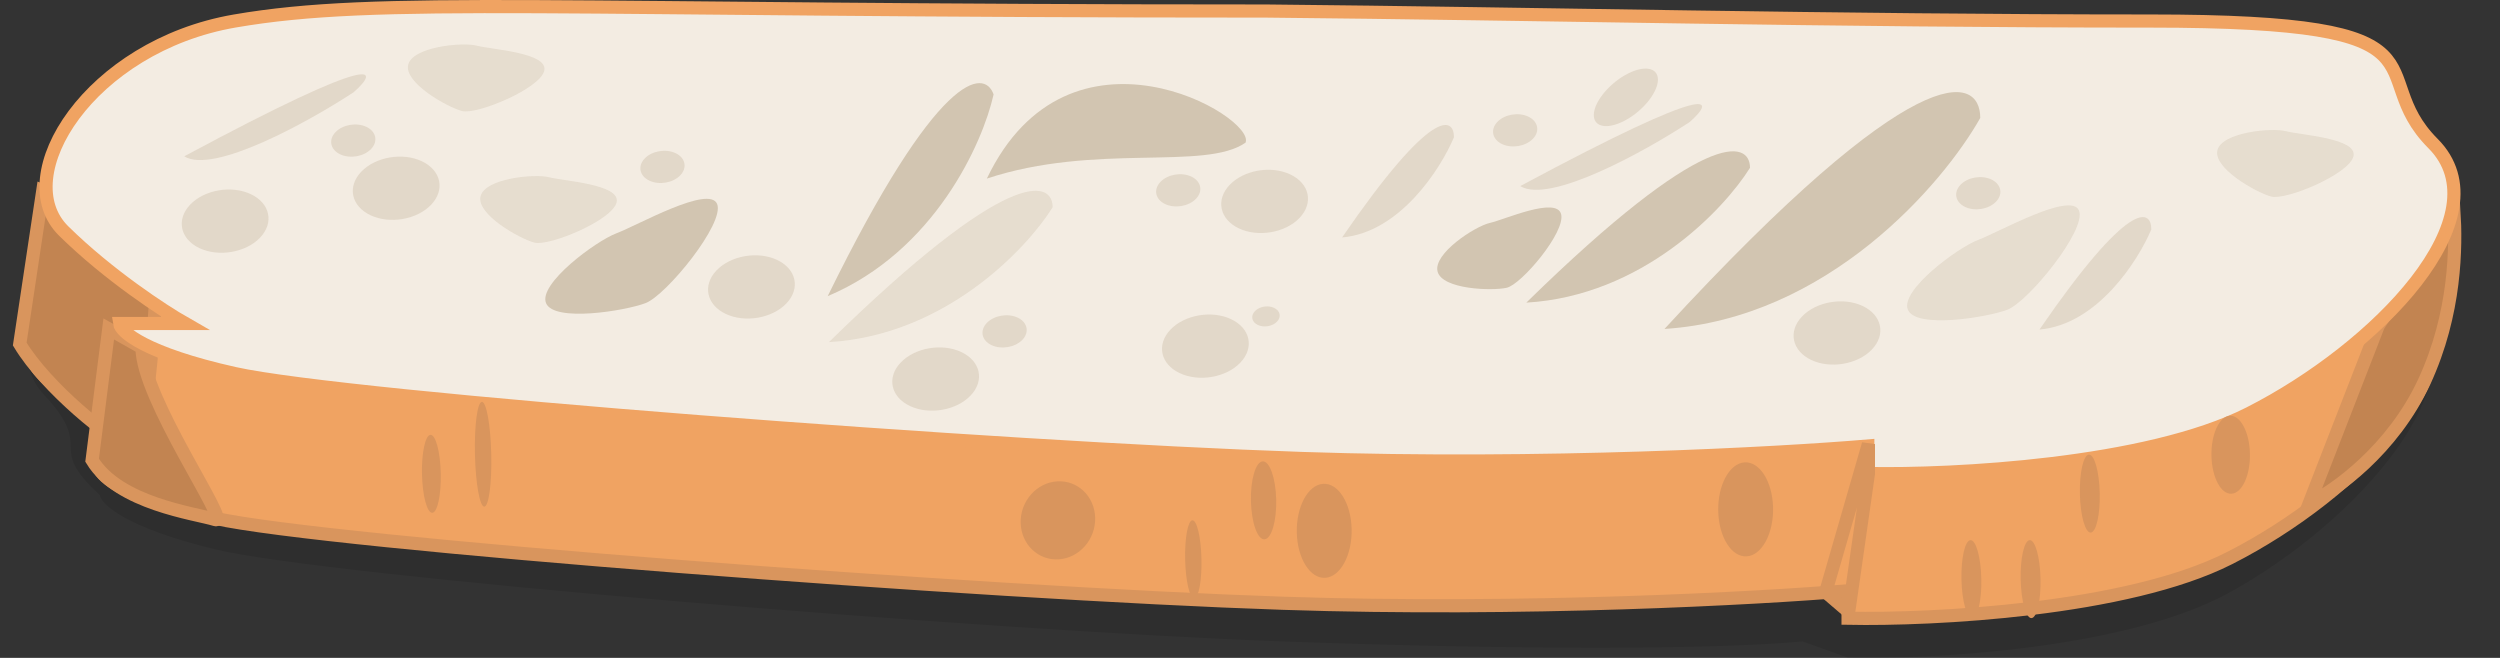 <svg width="380" height="100" viewBox="0 0 380 100" fill="none" xmlns="http://www.w3.org/2000/svg">
<rect x="0" y="0" width="380" height="100" fill="#333333" stroke="none"/>
<g clip-path="url(#clip0_4_197)">
<path d="M32.656 25.384C54.634 21.263 81.107 23.736 189.498 23.736C230.456 24.165 275.911 25.384 323.862 25.384C371.814 25.384 355.83 33.626 366.819 45.576C377.808 57.527 358.328 79.367 338.847 90.081C323.263 98.653 293.726 100.246 280.906 99.972L274 97.499C260.514 98.735 231.356 98.818 194.992 97.499C149.538 95.851 49.639 87.609 32.656 83.488C19.069 80.191 15.34 76.62 15.173 75.246C6.682 67.5 14.693 68.552 6.682 59.999C-1.81 50.933 10.678 29.505 32.656 25.384Z" fill="black" fill-opacity="0.1"/>
<path d="M32.656 25.198C54.634 21.398 81.107 23.678 189.498 23.678C230.456 24.074 275.911 25.198 323.862 25.198C371.814 25.198 355.83 32.798 366.819 43.817C377.808 54.836 358.328 74.975 338.847 84.854C323.263 92.758 293.726 94.227 280.906 93.974V89.794C267.419 90.934 231.356 92.91 194.992 91.694C149.538 90.174 49.639 82.574 32.656 78.775C19.069 75.735 15.34 72.442 15.173 71.175H25.163C21.833 69.275 13.475 63.804 6.682 57.116C-1.81 48.757 10.678 28.998 32.656 25.198Z" fill="#F0A362" stroke="#D9955D" stroke-width="2"/>
<path d="M6.5 29L3 52.295C7 58.95 17 67.032 20 67.983C22.4 68.744 24 43.896 24 36.131L6.5 29Z" fill="#C28451" stroke="#D9955D" stroke-width="2"/>
<path d="M351 76.5L361.5 49.5L373 32C373.333 37.5 373.3 47.6 368.5 58C363.7 68.4 354.833 74.667 351 76.5Z" fill="#C28451" stroke="#D9955D" stroke-width="2"/>
<path d="M16.528 50L14 69.952C18.045 76.603 29.675 78.028 32.709 78.978C35.136 79.738 21.585 60.609 21.585 52.85L16.528 50Z" fill="#C28451" stroke="#D9955D" stroke-width="2"/>
<path d="M35.656 3.198C57.634 -0.602 84.107 1.678 192.498 1.678C233.456 2.074 278.911 3.198 326.862 3.198C374.814 3.198 358.83 10.798 369.819 21.817C380.808 32.836 361.328 52.975 341.847 62.854C326.263 70.758 296.726 72.227 283.906 71.974V67.794C270.419 68.934 234.356 70.91 197.992 69.694C152.538 68.174 52.639 60.574 35.656 56.775C22.069 53.735 18.34 50.442 18.173 49.175H28.163C24.833 47.275 16.475 41.804 9.682 35.116C1.19 26.757 13.678 6.998 35.656 3.198Z" fill="#F3ECE2" stroke="#F0A362" stroke-width="2"/>
<path d="M281 93L284 72V67.5L277.5 90L281 93Z" stroke="#D9955D" stroke-width="2"/>
<path d="M253 50C277.847 48.396 295.353 27.949 301 17.926C301 11.244 291.4 8.303 253 50Z" fill="#D2C5B1"/>
<path d="M232 46C249.6 44.975 262 31.912 266 25.508C266 21.239 259.2 19.36 232 46Z" fill="#D2C5B1"/>
<path d="M126 52C143.6 50.975 156 37.912 160 31.508C160 27.239 153.2 25.36 126 52Z" fill="#D2C5B1" fill-opacity="0.4"/>
<path d="M125.81 45.012C142.06 38.175 149.392 21.724 151.027 14.352C149.603 10.328 142.566 10.825 125.81 45.012Z" fill="#D2C5B1"/>
<path d="M150 27.144C166.5 21.686 183.123 25.999 189.321 21.686C191.001 17.761 162.5 1 150 27.144Z" fill="#D2C5B1"/>
<path d="M109 31C110.216 33.934 101.268 44.894 98.114 46.078C94.961 47.263 84.216 49.012 83 46.078C81.784 43.145 90.556 36.639 93.71 35.455C96.864 34.27 107.784 28.066 109 31Z" fill="#D2C5B1"/>
<path d="M93.729 30.74C93.107 33.483 83.466 37.464 81.238 36.879C79.01 36.294 72.419 32.604 73.041 29.862C73.663 27.119 81.263 26.363 83.491 26.948C85.718 27.533 94.351 27.998 93.729 30.74Z" fill="#D2C5B1" fill-opacity="0.4"/>
<path d="M82.729 10.74C82.107 13.482 72.466 17.464 70.238 16.879C68.01 16.294 61.419 12.604 62.041 9.862C62.663 7.119 70.263 6.363 72.491 6.948C74.718 7.533 83.351 7.998 82.729 10.74Z" fill="#D2C5B1" fill-opacity="0.4"/>
<path d="M357.729 23.74C357.107 26.483 347.465 30.464 345.238 29.879C343.01 29.294 336.419 25.604 337.041 22.862C337.664 20.119 345.263 19.363 347.491 19.948C349.718 20.533 358.351 20.998 357.729 23.74Z" fill="#D2C5B1" fill-opacity="0.4"/>
<path d="M316 32C317.216 34.934 308.268 45.894 305.114 47.078C301.961 48.263 291.216 50.012 290 47.078C288.784 44.145 297.556 37.639 300.71 36.455C303.864 35.27 314.784 29.066 316 32Z" fill="#D2C5B1" fill-opacity="0.4"/>
<path d="M237.29 32.551C237.998 35.272 231.263 43.238 229.016 43.742C226.769 44.245 219.219 43.996 218.512 41.275C217.805 38.553 224.207 34.39 226.455 33.886C228.702 33.383 236.583 29.829 237.29 32.551Z" fill="#D2C5B1"/>
<path d="M204 36.091C212.8 35.33 219 25.622 221 20.864C221 17.691 217.6 16.296 204 36.091Z" fill="#D2C5B1" fill-opacity="0.5"/>
<path d="M310 50.091C318.8 49.33 325 39.622 327 34.864C327 31.691 323.6 30.296 310 50.091Z" fill="#D2C5B1" fill-opacity="0.5"/>
<path d="M231.08 28.285C235.546 31.063 250.106 22.953 256.828 18.551C260.776 15.068 261.154 12.14 231.08 28.285Z" fill="#D2C5B1" fill-opacity="0.5"/>
<path d="M28 23.761C32.466 26.538 47.026 18.428 53.748 14.026C57.696 10.544 58.074 7.616 28 23.761Z" fill="#D2C5B1" fill-opacity="0.5"/>
<ellipse cx="2.885" cy="2.993" rx="2.885" ry="2.993" transform="matrix(-0.69 0.724 -0.904 -0.427 235 19)" fill="#D2C5B1" fill-opacity="0.5"/>
<ellipse cx="1.793" cy="1.86" rx="1.793" ry="1.86" transform="matrix(-0.69 0.724 -0.904 -0.427 195.344 47.59)" fill="#D2C5B1" fill-opacity="0.5"/>
<ellipse cx="5.663" cy="5.875" rx="5.663" ry="5.875" transform="matrix(-0.69 0.724 -0.904 -0.427 192.438 51.022)" fill="#D2C5B1" fill-opacity="0.5"/>
<ellipse cx="5.663" cy="5.875" rx="5.663" ry="5.875" transform="matrix(-0.69 0.724 -0.904 -0.427 151.438 56.022)" fill="#D2C5B1" fill-opacity="0.5"/>
<ellipse cx="5.663" cy="5.875" rx="5.663" ry="5.875" transform="matrix(-0.69 0.724 -0.904 -0.427 201.438 29.022)" fill="#D2C5B1" fill-opacity="0.5"/>
<ellipse cx="5.663" cy="5.875" rx="5.663" ry="5.875" transform="matrix(-0.69 0.724 -0.904 -0.427 288.438 49.022)" fill="#D2C5B1" fill-opacity="0.5"/>
<ellipse cx="2.885" cy="2.993" rx="2.885" ry="2.993" transform="matrix(-0.69 0.724 -0.904 -0.427 183.788 28.118)" fill="#D2C5B1" fill-opacity="0.5"/>
<ellipse cx="2.885" cy="2.993" rx="2.885" ry="2.993" transform="matrix(-0.69 0.724 -0.904 -0.427 305.394 28.559)" fill="#D2C5B1" fill-opacity="0.5"/>
<ellipse cx="2.885" cy="2.993" rx="2.885" ry="2.993" transform="matrix(-0.69 0.724 -0.904 -0.427 157.394 49.559)" fill="#D2C5B1" fill-opacity="0.5"/>
<ellipse cx="5.663" cy="5.875" rx="5.663" ry="5.875" transform="matrix(-0.69 0.724 -0.904 -0.427 123.438 42.022)" fill="#D2C5B1" fill-opacity="0.5"/>
<ellipse cx="5.663" cy="5.875" rx="5.663" ry="5.875" transform="matrix(-0.69 0.724 -0.904 -0.427 69.438 27.022)" fill="#D2C5B1" fill-opacity="0.5"/>
<ellipse cx="5.663" cy="5.875" rx="5.663" ry="5.875" transform="matrix(-0.69 0.724 -0.904 -0.427 43.438 32.022)" fill="#D2C5B1" fill-opacity="0.5"/>
<ellipse cx="2.885" cy="2.993" rx="2.885" ry="2.993" transform="matrix(-0.69 0.724 -0.904 -0.427 105.394 24.559)" fill="#D2C5B1" fill-opacity="0.5"/>
<ellipse cx="2.885" cy="2.993" rx="2.885" ry="2.993" transform="matrix(-0.69 0.724 -0.904 -0.427 58.394 20.559)" fill="#D2C5B1" fill-opacity="0.5"/>
<ellipse cx="3.539" cy="5.504" rx="3.539" ry="5.504" transform="matrix(0.992 0.127 -0.614 0.79 247 10)" fill="#D2C5B1" fill-opacity="0.5"/>
<ellipse cx="1.512" cy="5.925" rx="1.512" ry="5.925" transform="matrix(0.998 -0.068 0.024 1 316 69.204)" fill="#D9955D"/>
<ellipse cx="1.512" cy="5.925" rx="1.512" ry="5.925" transform="matrix(0.998 -0.068 0.024 1 307 82.204)" fill="#D9955D"/>
<ellipse cx="1.512" cy="5.925" rx="1.512" ry="5.925" transform="matrix(0.998 -0.068 0.024 1 298 82.204)" fill="#D9955D"/>
<ellipse cx="2.929" cy="5.925" rx="2.929" ry="5.925" transform="matrix(0.998 -0.068 0.024 1 336 63.396)" fill="#D9955D"/>
<ellipse cx="5.673" cy="5.925" rx="5.673" ry="5.925" transform="matrix(0.998 -0.068 0.024 1 155 73.553)" fill="#D9955D"/>
<ellipse cx="1.242" cy="5.925" rx="1.242" ry="5.925" transform="matrix(0.998 -0.068 0.024 1 180 79.168)" fill="#D9955D"/>
<ellipse cx="1.242" cy="7.965" rx="1.242" ry="7.965" transform="matrix(0.998 -0.068 0.024 1 72 61.168)" fill="#D9955D"/>
<ellipse cx="1.925" cy="5.925" rx="1.925" ry="5.925" transform="matrix(0.998 -0.068 0.024 1 190 70.26)" fill="#D9955D"/>
<ellipse cx="4.176" cy="7.143" rx="4.176" ry="7.143" transform="matrix(0.998 -0.068 0.024 1 196.942 73.825)" fill="#D9955D"/>
<ellipse cx="4.176" cy="7.143" rx="4.176" ry="7.143" transform="matrix(0.998 -0.068 0.024 1 261 70.564)" fill="#D9955D"/>
<ellipse cx="1.43" cy="5.925" rx="1.43" ry="5.925" transform="matrix(0.998 -0.068 0.024 1 64 66.193)" fill="#D9955D"/>
</g>
<defs>
<clipPath id="clip0_4_197">
<rect width="380" height="100" fill="white"/>
</clipPath>
</defs>
</svg>
